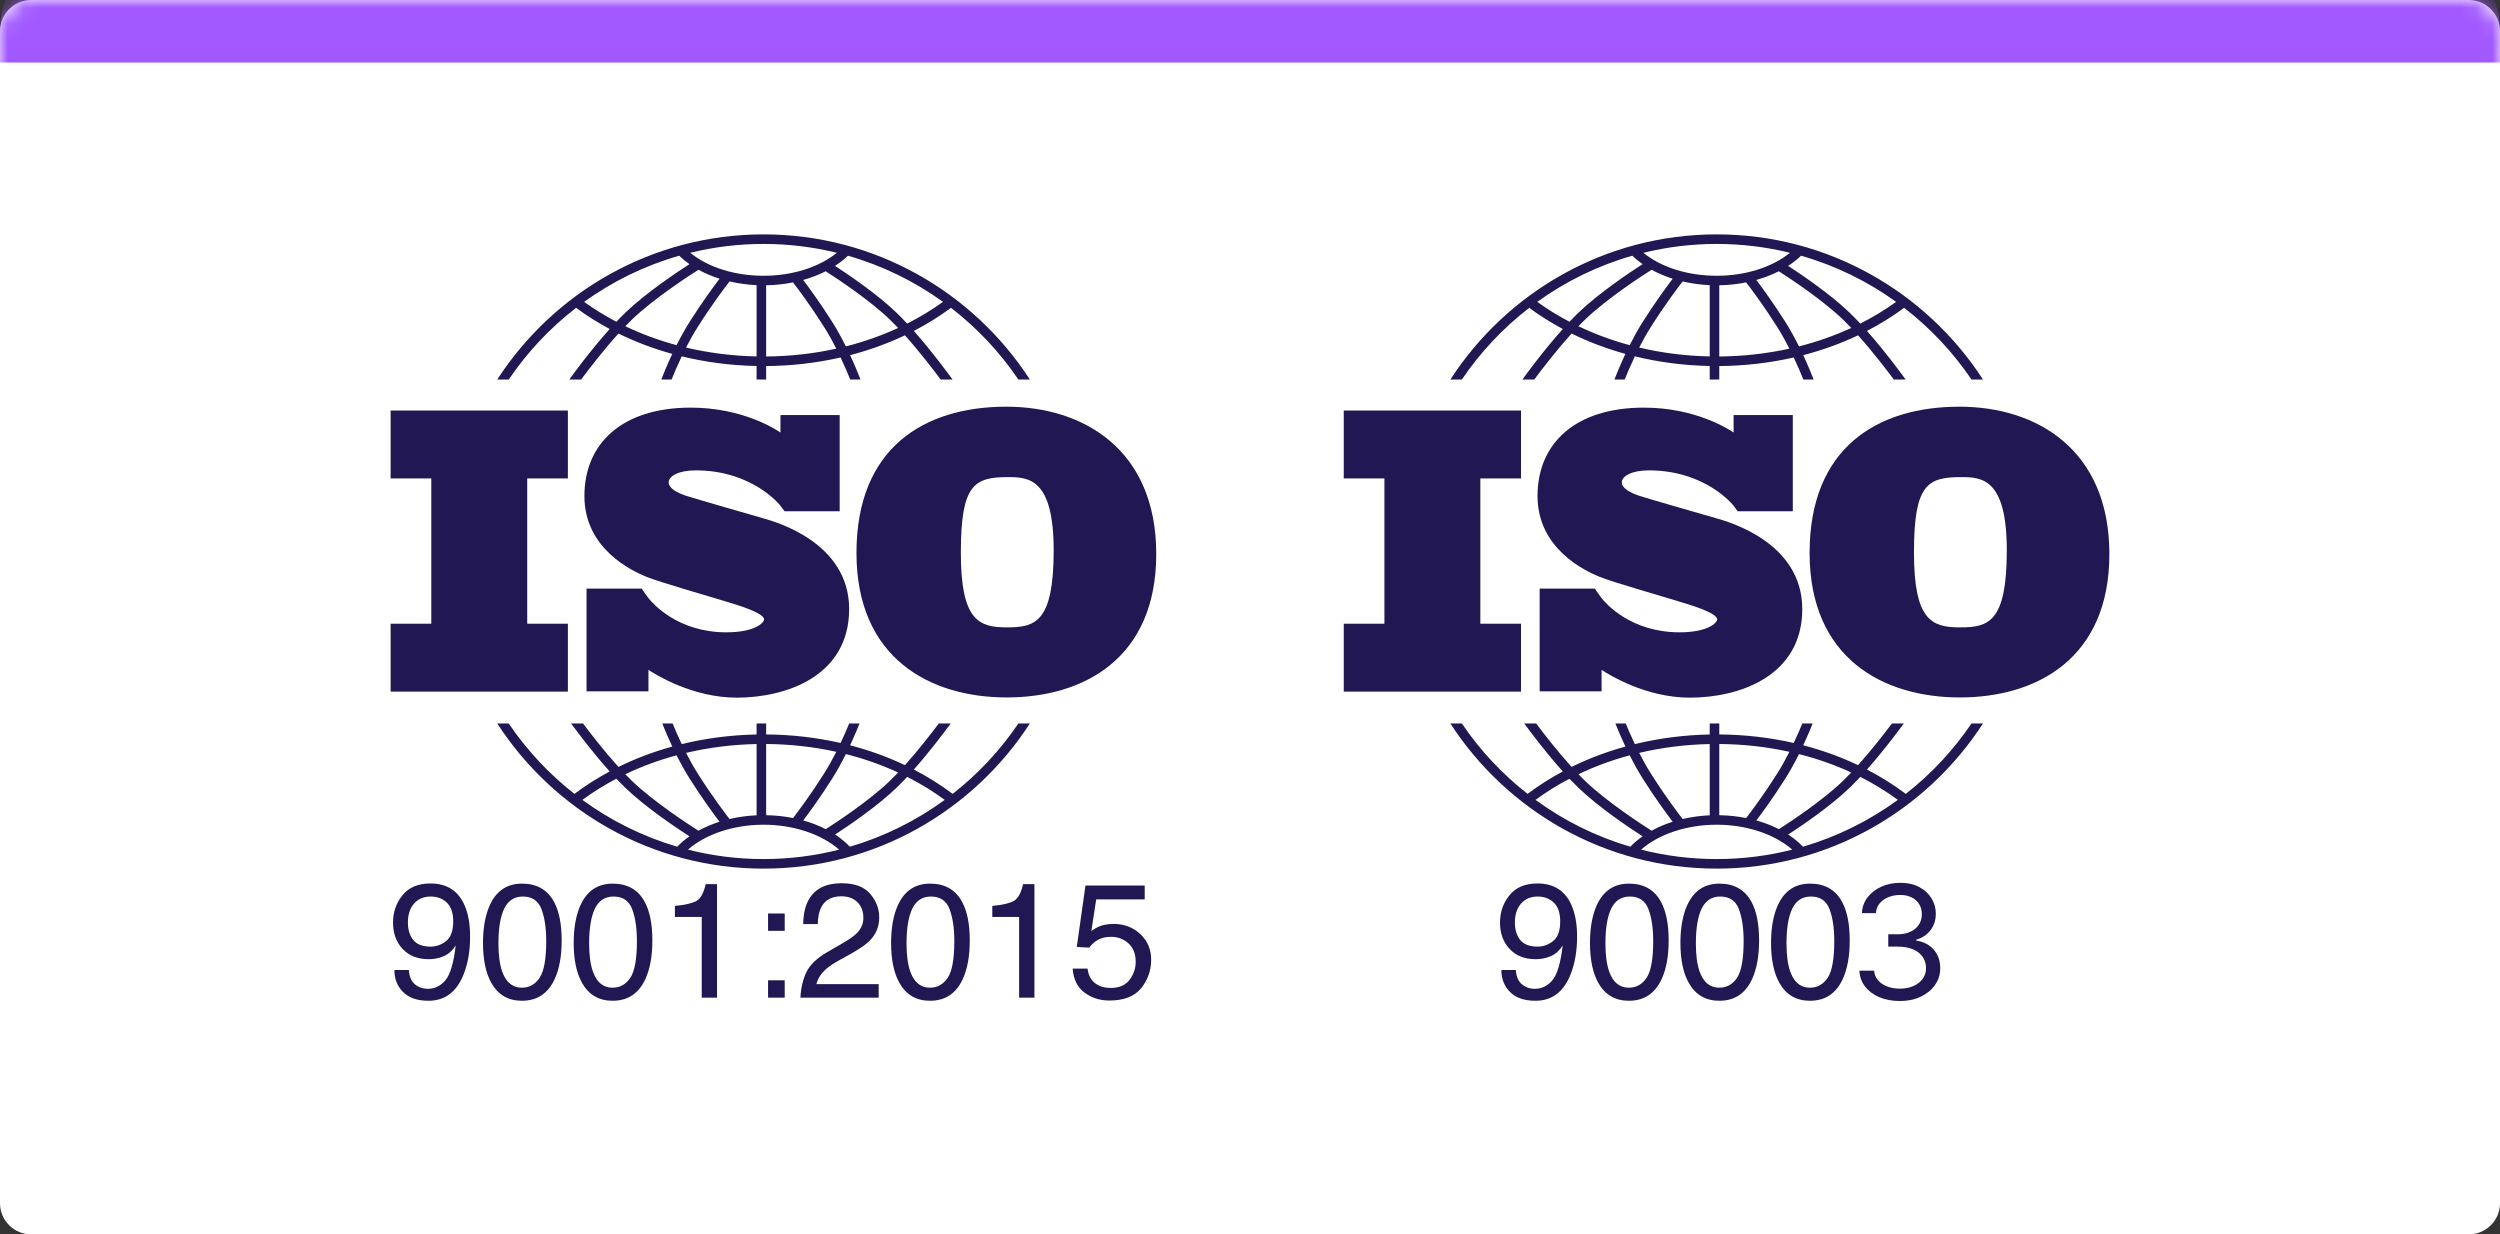 <svg width="160" height="79" viewBox="0 0 160 79" fill="none" xmlns="http://www.w3.org/2000/svg">
<rect x="0" y="0" width="160" height="79" fill="#333333" stroke="none"/>
<mask id="path-1-inside-1_1065_257" fill="white">
<path d="M0 2C0 0.895 0.895 0 2 0H158C159.105 0 160 0.895 160 2V77C160 78.105 159.105 79 158 79H2C0.895 79 0 78.105 0 77V2Z"/>
</mask>
<path d="M0 2C0 0.895 0.895 0 2 0H158C159.105 0 160 0.895 160 2V77C160 78.105 159.105 79 158 79H2C0.895 79 0 78.105 0 77V2Z" fill="white"/>
<path d="M0 2C0 -1.314 2.686 -4 6 -4H154C157.314 -4 160 -1.314 160 2V4C160 4 159.105 4 158 4H2C0.895 4 0 4 0 4V2ZM160 79H0H160ZM0 79V0V79ZM160 0V79V0Z" fill="#A259FF" mask="url(#path-1-inside-1_1065_257)"/>
<path d="M36.344 30.62V26.274H25V30.62H27.603V39.917H25V44.264H36.344V39.917H33.742V30.62H36.344Z" fill="#201753"/>
<path d="M48.863 33.176C48.162 32.972 44.554 31.94 43.929 31.736C43.305 31.532 42.795 31.239 42.795 30.869C42.795 30.499 43.368 30.104 44.529 30.104C48.187 30.104 49.945 32.361 49.945 32.361C49.945 32.361 50.143 32.624 50.209 32.719H53.739V26.563H49.95V27.683C49.66 27.483 47.524 26.088 44.21 26.088C39.837 26.088 37.402 28.358 37.402 31.749C37.402 35.14 40.475 36.542 41.329 36.899C42.183 37.256 45.523 38.199 46.951 38.646C48.379 39.092 48.901 39.41 48.901 39.64C48.901 39.869 48.277 40.469 46.492 40.469C43.383 40.469 41.782 38.635 41.501 38.28V38.278C41.412 38.158 41.307 38.016 41.271 37.963C41.23 37.901 41.135 37.764 41.068 37.669H37.538V44.244H41.501V42.871C41.962 43.178 44.322 44.65 47.155 44.65C50.316 44.65 54.345 43.273 54.345 38.977C54.345 34.681 49.564 33.38 48.863 33.176Z" fill="#201753"/>
<path d="M64.407 26.028C59.136 26.028 54.814 28.663 54.814 35.39C54.814 42.117 59.506 44.636 64.43 44.636C69.354 44.636 74 42.14 74 35.459C74 28.779 69.354 26.028 64.407 26.028ZM64.453 40.152C62.65 40.152 61.494 39.736 61.494 35.367C61.494 30.998 62.35 30.535 64.522 30.535C65.84 30.535 67.435 30.628 67.435 35.228C67.435 39.828 66.256 40.152 64.453 40.152Z" fill="#201753"/>
<path d="M32.559 24.29C33.744 22.54 35.201 20.989 36.871 19.701C37.546 20.201 38.264 20.654 39.019 21.057C37.754 22.467 36.621 24.028 36.434 24.29H37.193C37.648 23.676 38.59 22.441 39.583 21.347C40.669 21.88 41.823 22.317 43.026 22.649C42.706 23.329 42.464 23.924 42.322 24.29H42.981C43.132 23.913 43.354 23.387 43.631 22.806C45.167 23.181 46.776 23.392 48.422 23.424V24.29H49.034V23.427C50.668 23.415 52.268 23.228 53.799 22.878C54.06 23.43 54.27 23.929 54.415 24.29H55.074C54.937 23.938 54.709 23.376 54.407 22.73C55.632 22.411 56.808 21.986 57.915 21.46C58.87 22.526 59.763 23.697 60.203 24.29H60.962C60.78 24.037 59.706 22.555 58.485 21.179C59.324 20.745 60.12 20.251 60.864 19.701C62.534 20.989 63.991 22.54 65.176 24.29H65.912C62.292 18.704 56.004 15 48.867 15C41.73 15 35.442 18.704 31.823 24.29H32.559ZM43.3 22.09C42.154 21.78 41.056 21.375 40.02 20.879C40.161 20.733 40.301 20.591 40.44 20.457C41.859 19.089 44.191 17.587 44.703 17.264C45.118 17.492 45.571 17.685 46.052 17.838C45.678 18.328 44.944 19.324 44.144 20.587C43.833 21.079 43.549 21.595 43.3 22.09ZM48.422 22.811C46.872 22.78 45.357 22.587 43.908 22.244C44.135 21.801 44.388 21.346 44.661 20.915C45.582 19.459 46.414 18.367 46.691 18.012C47.243 18.141 47.824 18.224 48.422 18.25V22.811ZM49.034 22.815V18.257C49.624 18.247 50.201 18.185 50.753 18.074C51.07 18.483 51.862 19.536 52.735 20.915C53.022 21.368 53.287 21.849 53.522 22.313C52.079 22.633 50.572 22.803 49.034 22.815ZM54.136 22.169C53.877 21.65 53.58 21.105 53.252 20.587C52.493 19.389 51.793 18.431 51.404 17.917C51.916 17.773 52.4 17.586 52.844 17.36C53.562 17.82 55.647 19.195 56.955 20.457C57.129 20.624 57.305 20.803 57.481 20.989C56.423 21.477 55.303 21.872 54.136 22.169ZM60.351 19.319C59.633 19.837 58.866 20.301 58.059 20.71C57.833 20.467 57.605 20.234 57.38 20.016C56.156 18.836 54.334 17.598 53.441 17.016C53.744 16.82 54.022 16.602 54.269 16.366C56.479 16.997 58.531 18.007 60.351 19.319ZM48.867 15.612C50.483 15.612 52.054 15.809 53.558 16.178C52.416 17.105 50.706 17.649 48.867 17.649C47.02 17.649 45.315 17.107 44.175 16.179C45.679 15.809 47.251 15.612 48.867 15.612ZM43.466 16.366C43.667 16.559 43.887 16.739 44.126 16.905C43.317 17.426 41.325 18.754 40.016 20.016C39.827 20.198 39.637 20.392 39.448 20.592C38.724 20.213 38.033 19.788 37.384 19.319C39.204 18.007 41.255 16.997 43.466 16.366Z" fill="#201753"/>
<path d="M65.177 46.302C64.017 48.014 62.596 49.537 60.97 50.808C60.196 50.226 59.365 49.705 58.486 49.251C59.545 48.056 60.493 46.783 60.845 46.302H60.083C59.613 46.929 58.791 47.993 57.916 48.969C56.809 48.443 55.633 48.018 54.407 47.699C54.666 47.144 54.871 46.653 55.011 46.302H54.349C54.209 46.644 54.023 47.078 53.799 47.551C52.27 47.202 50.67 47.016 49.034 47.004V46.302H48.422V47.007C46.775 47.038 45.166 47.248 43.631 47.623C43.392 47.122 43.194 46.661 43.047 46.302H42.385C42.531 46.669 42.749 47.192 43.026 47.78C41.822 48.112 40.668 48.548 39.582 49.082C38.67 48.077 37.801 46.954 37.313 46.302H36.551C36.914 46.799 37.916 48.143 39.019 49.372C38.225 49.798 37.471 50.277 36.764 50.808C35.138 49.536 33.718 48.014 32.558 46.302H31.823C35.443 51.888 41.73 55.592 48.867 55.592C56.005 55.592 62.292 51.888 65.912 46.302L65.177 46.302ZM54.136 48.261C55.303 48.557 56.424 48.952 57.482 49.44C57.306 49.626 57.129 49.805 56.955 49.973C55.651 51.231 53.572 52.603 52.849 53.067C52.405 52.839 51.921 52.652 51.407 52.508C51.797 51.993 52.495 51.037 53.252 49.843C53.58 49.325 53.877 48.779 54.136 48.261ZM49.034 47.616C50.574 47.627 52.08 47.797 53.523 48.116C53.287 48.581 53.022 49.062 52.735 49.516C51.863 50.892 51.072 51.944 50.755 52.354C50.204 52.245 49.627 52.183 49.034 52.173V47.616H49.034ZM48.422 47.619V52.179C47.822 52.206 47.241 52.287 46.689 52.416C46.41 52.058 45.581 50.968 44.661 49.516C44.388 49.084 44.135 48.628 43.908 48.185C45.356 47.842 46.871 47.65 48.422 47.619ZM43.299 48.34C43.549 48.834 43.833 49.351 44.144 49.843C44.943 51.105 45.677 52.1 46.051 52.591C45.569 52.744 45.117 52.937 44.702 53.166C44.189 52.841 41.858 51.34 40.44 49.973C40.301 49.839 40.16 49.697 40.02 49.551C41.055 49.055 42.154 48.649 43.299 48.34ZM37.273 51.192C37.955 50.69 38.682 50.238 39.447 49.838C39.636 50.038 39.827 50.232 40.016 50.414C41.324 51.676 43.316 53.003 44.125 53.524C43.837 53.726 43.574 53.948 43.341 54.189C41.133 53.542 39.086 52.518 37.273 51.192ZM48.867 54.98C47.199 54.98 45.578 54.77 44.029 54.377C45.16 53.384 46.955 52.781 48.867 52.781C50.777 52.781 52.574 53.384 53.705 54.377C52.157 54.77 50.536 54.98 48.867 54.98ZM54.394 54.189C54.116 53.903 53.799 53.642 53.445 53.411C54.339 52.828 56.158 51.592 57.38 50.414C57.605 50.196 57.833 49.962 58.059 49.72C58.908 50.149 59.712 50.641 60.462 51.192C58.648 52.518 56.601 53.542 54.394 54.189Z" fill="#201753"/>
<path d="M26.167 62.082C26.194 62.588 26.39 62.938 26.753 63.132C26.94 63.233 27.151 63.284 27.385 63.284C27.823 63.284 28.197 63.102 28.506 62.737C28.816 62.371 29.035 61.63 29.164 60.512C28.96 60.835 28.708 61.062 28.407 61.192C28.106 61.323 27.783 61.389 27.436 61.389C26.733 61.389 26.177 61.17 25.767 60.732C25.358 60.294 25.153 59.731 25.153 59.042C25.153 58.38 25.355 57.798 25.76 57.296C26.164 56.793 26.76 56.542 27.548 56.542C28.612 56.542 29.346 57.021 29.75 57.978C29.974 58.505 30.086 59.163 30.086 59.954C30.086 60.847 29.952 61.638 29.684 62.328C29.238 63.475 28.484 64.049 27.421 64.049C26.707 64.049 26.166 63.862 25.795 63.488C25.425 63.115 25.24 62.646 25.24 62.082H26.167V62.082ZM28.555 60.225C28.855 59.986 29.006 59.568 29.006 58.971C29.006 58.435 28.871 58.035 28.601 57.772C28.331 57.51 27.986 57.378 27.569 57.378C27.12 57.378 26.764 57.528 26.501 57.828C26.238 58.128 26.106 58.53 26.106 59.032C26.106 59.507 26.221 59.884 26.453 60.164C26.684 60.444 27.052 60.584 27.558 60.584C27.922 60.584 28.254 60.464 28.555 60.225Z" fill="#201753"/>
<path d="M35.458 57.719C35.784 58.321 35.947 59.145 35.947 60.191C35.947 61.183 35.799 62.004 35.503 62.653C35.075 63.583 34.375 64.049 33.404 64.049C32.527 64.049 31.875 63.668 31.447 62.907C31.09 62.272 30.912 61.419 30.912 60.349C30.912 59.52 31.019 58.808 31.233 58.214C31.634 57.106 32.359 56.552 33.409 56.552C34.353 56.552 35.036 56.941 35.458 57.719ZM34.534 62.581C34.817 62.16 34.958 61.375 34.958 60.227C34.958 59.398 34.856 58.716 34.652 58.181C34.448 57.645 34.051 57.378 33.462 57.378C32.921 57.378 32.526 57.632 32.276 58.14C32.025 58.648 31.9 59.396 31.9 60.385C31.9 61.129 31.98 61.727 32.14 62.179C32.385 62.868 32.804 63.213 33.396 63.213C33.872 63.213 34.252 63.002 34.534 62.581Z" fill="#201753"/>
<path d="M41.262 57.719C41.588 58.321 41.751 59.145 41.751 60.191C41.751 61.183 41.603 62.004 41.308 62.653C40.88 63.583 40.18 64.049 39.208 64.049C38.332 64.049 37.679 63.668 37.251 62.907C36.895 62.272 36.716 61.419 36.716 60.349C36.716 59.52 36.823 58.808 37.037 58.214C37.438 57.106 38.163 56.552 39.213 56.552C40.158 56.552 40.841 56.941 41.262 57.719ZM40.339 62.581C40.621 62.16 40.763 61.375 40.763 60.227C40.763 59.398 40.66 58.716 40.456 58.181C40.252 57.645 39.856 57.378 39.267 57.378C38.726 57.378 38.33 57.632 38.08 58.14C37.83 58.648 37.705 59.396 37.705 60.385C37.705 61.129 37.785 61.727 37.945 62.179C38.19 62.868 38.608 63.213 39.2 63.213C39.677 63.213 40.056 63.002 40.339 62.581Z" fill="#201753"/>
<path d="M43.194 58.682V57.979C43.856 57.915 44.318 57.807 44.58 57.656C44.841 57.504 45.036 57.147 45.166 56.583H45.889V63.85H44.911V58.682L43.194 58.682Z" fill="#201753"/>
<path d="M49.156 58.463H50.221V59.574H49.156V58.463ZM49.156 62.739H50.221V63.85H49.156V62.739Z" fill="#201753"/>
<path d="M51.615 62.209C51.841 61.744 52.282 61.321 52.937 60.94L53.916 60.374C54.354 60.12 54.661 59.902 54.838 59.722C55.117 59.439 55.256 59.116 55.256 58.751C55.256 58.326 55.129 57.988 54.874 57.738C54.619 57.488 54.279 57.362 53.855 57.362C53.226 57.362 52.791 57.601 52.55 58.078C52.421 58.334 52.35 58.688 52.336 59.141H51.403C51.414 58.506 51.531 57.988 51.755 57.587C52.152 56.88 52.854 56.527 53.86 56.527C54.696 56.527 55.306 56.753 55.692 57.205C56.077 57.657 56.27 58.159 56.27 58.713C56.27 59.297 56.065 59.797 55.654 60.211C55.416 60.453 54.989 60.745 54.374 61.088L53.676 61.475C53.343 61.659 53.082 61.834 52.892 62C52.552 62.296 52.338 62.624 52.249 62.984H56.235V63.85H51.225C51.259 63.221 51.389 62.674 51.615 62.209Z" fill="#201753"/>
<path d="M61.575 57.719C61.901 58.321 62.065 59.145 62.065 60.191C62.065 61.183 61.917 62.004 61.621 62.653C61.193 63.583 60.493 64.049 59.522 64.049C58.645 64.049 57.993 63.668 57.565 62.907C57.208 62.272 57.03 61.419 57.03 60.349C57.03 59.52 57.137 58.808 57.351 58.214C57.752 57.106 58.477 56.552 59.527 56.552C60.471 56.552 61.154 56.941 61.575 57.719ZM60.652 62.581C60.935 62.16 61.076 61.375 61.076 60.227C61.076 59.398 60.974 58.716 60.77 58.181C60.565 57.645 60.169 57.378 59.58 57.378C59.039 57.378 58.644 57.632 58.393 58.14C58.143 58.648 58.018 59.396 58.018 60.385C58.018 61.129 58.098 61.727 58.258 62.179C58.503 62.868 58.922 63.213 59.514 63.213C59.99 63.213 60.37 63.002 60.652 62.581Z" fill="#201753"/>
<path d="M63.507 58.682V57.979C64.169 57.915 64.631 57.807 64.893 57.656C65.154 57.504 65.35 57.147 65.479 56.583H66.203V63.85H65.224V58.682L63.507 58.682Z" fill="#201753"/>
<path d="M69.602 61.99C69.663 62.513 69.906 62.875 70.331 63.075C70.548 63.177 70.799 63.228 71.085 63.228C71.628 63.228 72.031 63.055 72.293 62.709C72.554 62.362 72.685 61.978 72.685 61.557C72.685 61.047 72.53 60.653 72.219 60.374C71.908 60.096 71.535 59.956 71.1 59.956C70.784 59.956 70.513 60.018 70.287 60.14C70.061 60.262 69.869 60.432 69.709 60.65L68.914 60.604L69.47 56.675H73.261V57.561H70.157L69.846 59.59C70.016 59.461 70.178 59.364 70.331 59.299C70.602 59.187 70.917 59.131 71.273 59.131C71.942 59.131 72.51 59.347 72.975 59.778C73.441 60.21 73.674 60.757 73.674 61.419C73.674 62.109 73.46 62.717 73.034 63.244C72.608 63.77 71.927 64.034 70.993 64.034C70.398 64.034 69.873 63.866 69.416 63.532C68.959 63.197 68.703 62.683 68.649 61.99L69.602 61.99Z" fill="#201753"/>
<path d="M97.344 30.62V26.274H86V30.62H88.603V39.917H86V44.264H97.344V39.917H94.742V30.62H97.344Z" fill="#201753"/>
<path d="M109.863 33.176C109.162 32.972 105.554 31.94 104.929 31.736C104.305 31.532 103.795 31.239 103.795 30.869C103.795 30.499 104.369 30.104 105.529 30.104C109.187 30.104 110.945 32.361 110.945 32.361C110.945 32.361 111.143 32.624 111.21 32.719H114.739V26.563H110.95V27.683C110.661 27.483 108.524 26.088 105.21 26.088C100.837 26.088 98.402 28.358 98.402 31.749C98.402 35.14 101.475 36.542 102.329 36.899C103.183 37.256 106.523 38.199 107.951 38.646C109.379 39.092 109.901 39.41 109.901 39.64C109.901 39.869 109.277 40.469 107.492 40.469C104.383 40.469 102.782 38.635 102.501 38.28V38.278C102.412 38.158 102.307 38.016 102.271 37.963C102.23 37.901 102.134 37.764 102.068 37.669H98.538V44.244H102.501V42.871C102.962 43.178 105.322 44.65 108.155 44.65C111.316 44.65 115.345 43.273 115.345 38.977C115.345 34.681 110.564 33.38 109.863 33.176Z" fill="#201753"/>
<path d="M125.407 26.028C120.136 26.028 115.814 28.663 115.814 35.39C115.814 42.117 120.506 44.636 125.43 44.636C130.354 44.636 135 42.14 135 35.459C135 28.779 130.354 26.028 125.407 26.028ZM125.453 40.152C123.65 40.152 122.494 39.736 122.494 35.367C122.494 30.998 123.35 30.535 125.523 30.535C126.84 30.535 128.435 30.628 128.435 35.228C128.435 39.828 127.256 40.152 125.453 40.152Z" fill="#201753"/>
<path d="M93.559 24.29C94.744 22.54 96.201 20.989 97.871 19.701C98.546 20.201 99.264 20.654 100.019 21.057C98.754 22.467 97.621 24.028 97.434 24.29H98.193C98.648 23.676 99.59 22.441 100.583 21.347C101.669 21.88 102.823 22.317 104.026 22.649C103.706 23.329 103.464 23.924 103.322 24.29H103.981C104.132 23.913 104.354 23.387 104.631 22.806C106.167 23.181 107.776 23.392 109.422 23.424V24.29H110.034V23.427C111.668 23.415 113.268 23.228 114.799 22.878C115.06 23.43 115.27 23.929 115.415 24.29H116.074C115.937 23.938 115.709 23.376 115.407 22.73C116.632 22.411 117.808 21.986 118.915 21.46C119.87 22.526 120.763 23.697 121.203 24.29H121.962C121.78 24.037 120.706 22.555 119.485 21.179C120.324 20.745 121.12 20.251 121.864 19.701C123.534 20.989 124.991 22.54 126.176 24.29H126.912C123.292 18.704 117.004 15 109.867 15C102.73 15 96.442 18.704 92.823 24.29H93.559ZM104.299 22.09C103.154 21.78 102.056 21.375 101.02 20.879C101.161 20.733 101.301 20.591 101.44 20.457C102.859 19.089 105.191 17.587 105.703 17.264C106.118 17.492 106.571 17.685 107.052 17.838C106.678 18.328 105.944 19.324 105.144 20.587C104.832 21.079 104.549 21.595 104.299 22.09ZM109.422 22.811C107.872 22.78 106.357 22.587 104.909 22.244C105.135 21.801 105.388 21.346 105.661 20.915C106.582 19.459 107.414 18.367 107.691 18.012C108.243 18.141 108.824 18.224 109.422 18.25V22.811ZM110.034 22.815V18.257C110.624 18.247 111.201 18.185 111.753 18.074C112.07 18.483 112.862 19.536 113.735 20.915C114.022 21.368 114.287 21.849 114.522 22.313C113.079 22.633 111.572 22.803 110.034 22.815ZM115.136 22.169C114.877 21.65 114.58 21.105 114.252 20.587C113.493 19.389 112.793 18.431 112.404 17.917C112.916 17.773 113.4 17.586 113.844 17.36C114.562 17.82 116.647 19.195 117.955 20.457C118.129 20.624 118.305 20.803 118.481 20.989C117.423 21.477 116.303 21.872 115.136 22.169ZM121.351 19.319C120.633 19.837 119.866 20.301 119.059 20.71C118.833 20.467 118.605 20.234 118.38 20.016C117.156 18.836 115.334 17.598 114.441 17.016C114.744 16.82 115.021 16.602 115.269 16.366C117.479 16.997 119.531 18.007 121.351 19.319ZM109.867 15.612C111.483 15.612 113.054 15.809 114.558 16.178C113.416 17.105 111.706 17.649 109.867 17.649C108.02 17.649 106.315 17.107 105.175 16.179C106.679 15.809 108.251 15.612 109.867 15.612ZM104.466 16.366C104.667 16.559 104.887 16.739 105.126 16.905C104.317 17.426 102.325 18.754 101.016 20.016C100.827 20.198 100.637 20.392 100.448 20.592C99.724 20.213 99.033 19.788 98.384 19.319C100.204 18.007 102.255 16.997 104.466 16.366Z" fill="#201753"/>
<path d="M126.177 46.302C125.017 48.014 123.596 49.537 121.97 50.808C121.196 50.226 120.365 49.705 119.486 49.251C120.545 48.056 121.494 46.783 121.845 46.302H121.083C120.613 46.929 119.791 47.993 118.916 48.969C117.809 48.443 116.633 48.018 115.407 47.699C115.666 47.144 115.871 46.653 116.01 46.302H115.349C115.209 46.644 115.023 47.078 114.799 47.551C113.27 47.202 111.67 47.016 110.034 47.004V46.302H109.422V47.007C107.775 47.038 106.166 47.248 104.631 47.623C104.392 47.122 104.194 46.661 104.046 46.302H103.385C103.531 46.669 103.749 47.192 104.026 47.78C102.822 48.112 101.668 48.548 100.582 49.082C99.67 48.077 98.801 46.954 98.313 46.302H97.551C97.914 46.799 98.916 48.143 100.019 49.372C99.225 49.798 98.471 50.277 97.764 50.808C96.138 49.536 94.718 48.014 93.558 46.302H92.823C96.443 51.888 102.73 55.592 109.867 55.592C117.005 55.592 123.292 51.888 126.912 46.302L126.177 46.302ZM115.136 48.261C116.303 48.557 117.424 48.952 118.482 49.44C118.306 49.626 118.129 49.805 117.955 49.973C116.651 51.231 114.572 52.603 113.849 53.067C113.405 52.839 112.921 52.652 112.407 52.508C112.797 51.993 113.495 51.037 114.252 49.843C114.58 49.325 114.877 48.779 115.136 48.261ZM110.034 47.616C111.574 47.627 113.08 47.797 114.523 48.116C114.287 48.581 114.022 49.062 113.735 49.516C112.863 50.892 112.072 51.944 111.755 52.354C111.204 52.245 110.627 52.183 110.034 52.173V47.616H110.034ZM109.422 47.619V52.179C108.822 52.206 108.241 52.287 107.689 52.416C107.41 52.058 106.581 50.968 105.661 49.516C105.388 49.084 105.135 48.628 104.908 48.185C106.356 47.842 107.871 47.65 109.422 47.619ZM104.299 48.34C104.549 48.834 104.832 49.351 105.144 49.843C105.943 51.105 106.677 52.1 107.052 52.591C106.569 52.744 106.117 52.937 105.702 53.166C105.189 52.841 102.858 51.34 101.44 49.973C101.301 49.839 101.161 49.697 101.02 49.551C102.055 49.055 103.154 48.649 104.299 48.34ZM98.273 51.192C98.955 50.69 99.682 50.238 100.447 49.838C100.636 50.038 100.827 50.232 101.015 50.414C102.324 51.676 104.316 53.003 105.125 53.524C104.837 53.726 104.574 53.948 104.341 54.189C102.133 53.542 100.086 52.518 98.273 51.192ZM109.867 54.98C108.199 54.98 106.578 54.77 105.029 54.377C106.16 53.384 107.955 52.781 109.867 52.781C111.777 52.781 113.574 53.384 114.705 54.377C113.157 54.77 111.536 54.98 109.867 54.98ZM115.394 54.189C115.116 53.903 114.799 53.642 114.445 53.411C115.339 52.828 117.158 51.592 118.38 50.414C118.605 50.196 118.833 49.962 119.059 49.72C119.908 50.149 120.712 50.641 121.462 51.192C119.648 52.518 117.601 53.542 115.394 54.189Z" fill="#201753"/>
<path d="M97.014 62.082C97.041 62.588 97.237 62.938 97.6 63.131C97.787 63.233 97.998 63.284 98.232 63.284C98.67 63.284 99.044 63.102 99.353 62.736C99.662 62.371 99.882 61.63 100.011 60.512C99.807 60.835 99.555 61.062 99.254 61.192C98.953 61.323 98.63 61.389 98.283 61.389C97.58 61.389 97.023 61.17 96.614 60.732C96.205 60.294 96 59.731 96 59.042C96 58.38 96.202 57.798 96.606 57.296C97.011 56.793 97.607 56.542 98.395 56.542C99.459 56.542 100.192 57.021 100.597 57.978C100.821 58.505 100.933 59.163 100.933 59.954C100.933 60.847 100.799 61.638 100.53 62.328C100.085 63.475 99.331 64.049 98.268 64.049C97.554 64.049 97.012 63.862 96.642 63.488C96.272 63.115 96.087 62.646 96.087 62.082H97.014V62.082ZM99.402 60.225C99.702 59.986 99.853 59.568 99.853 58.97C99.853 58.434 99.718 58.035 99.448 57.772C99.177 57.509 98.833 57.378 98.416 57.378C97.967 57.378 97.611 57.528 97.348 57.828C97.085 58.128 96.953 58.529 96.953 59.032C96.953 59.506 97.068 59.884 97.299 60.164C97.53 60.444 97.899 60.583 98.405 60.583C98.769 60.583 99.101 60.464 99.402 60.225Z" fill="#201753"/>
<path d="M106.304 57.719C106.631 58.321 106.794 59.145 106.794 60.191C106.794 61.183 106.646 62.003 106.35 62.652C105.922 63.583 105.222 64.049 104.251 64.049C103.374 64.049 102.722 63.668 102.294 62.907C101.937 62.272 101.759 61.419 101.759 60.349C101.759 59.52 101.866 58.808 102.08 58.214C102.48 57.106 103.206 56.552 104.256 56.552C105.2 56.552 105.883 56.941 106.304 57.719ZM105.381 62.581C105.664 62.16 105.805 61.375 105.805 60.227C105.805 59.398 105.703 58.715 105.499 58.181C105.294 57.645 104.898 57.378 104.309 57.378C103.768 57.378 103.373 57.632 103.122 58.14C102.872 58.648 102.747 59.396 102.747 60.385C102.747 61.129 102.827 61.727 102.987 62.178C103.232 62.868 103.651 63.213 104.243 63.213C104.719 63.213 105.099 63.002 105.381 62.581Z" fill="#201753"/>
<path d="M112.093 57.719C112.419 58.321 112.582 59.145 112.582 60.191C112.582 61.183 112.434 62.003 112.139 62.652C111.711 63.583 111.01 64.049 110.039 64.049C109.162 64.049 108.51 63.668 108.082 62.907C107.725 62.272 107.547 61.419 107.547 60.349C107.547 59.52 107.654 58.808 107.868 58.214C108.269 57.106 108.994 56.552 110.044 56.552C110.988 56.552 111.671 56.941 112.093 57.719ZM111.17 62.581C111.452 62.16 111.593 61.375 111.593 60.227C111.593 59.398 111.491 58.715 111.287 58.181C111.083 57.645 110.686 57.378 110.098 57.378C109.556 57.378 109.161 57.632 108.911 58.14C108.661 58.648 108.536 59.396 108.536 60.385C108.536 61.129 108.615 61.727 108.775 62.178C109.02 62.868 109.439 63.213 110.031 63.213C110.508 63.213 110.887 63.002 111.17 62.581Z" fill="#201753"/>
<path d="M117.893 57.719C118.219 58.321 118.382 59.145 118.382 60.191C118.382 61.183 118.234 62.003 117.939 62.652C117.511 63.583 116.81 64.049 115.839 64.049C114.962 64.049 114.31 63.668 113.882 62.907C113.525 62.272 113.347 61.419 113.347 60.349C113.347 59.52 113.454 58.808 113.668 58.214C114.069 57.106 114.794 56.552 115.844 56.552C116.789 56.552 117.471 56.941 117.893 57.719ZM116.97 62.581C117.252 62.16 117.393 61.375 117.393 60.227C117.393 59.398 117.291 58.715 117.087 58.181C116.883 57.645 116.486 57.378 115.898 57.378C115.356 57.378 114.961 57.632 114.711 58.14C114.461 58.648 114.336 59.396 114.336 60.385C114.336 61.129 114.416 61.727 114.575 62.178C114.82 62.868 115.239 63.213 115.831 63.213C116.308 63.213 116.687 63.002 116.97 62.581Z" fill="#201753"/>
<path d="M121.595 64.065C121.103 64.065 120.664 63.983 120.279 63.821C119.896 63.657 119.592 63.431 119.365 63.141C119.142 62.849 119.02 62.509 119 62.123H119.94C119.96 62.361 120.044 62.566 120.193 62.738C120.342 62.908 120.537 63.04 120.779 63.134C121.02 63.227 121.287 63.274 121.58 63.274C121.908 63.274 122.199 63.219 122.453 63.109C122.706 62.998 122.905 62.845 123.049 62.648C123.194 62.452 123.266 62.224 123.266 61.965C123.266 61.694 123.196 61.456 123.057 61.25C122.918 61.041 122.714 60.878 122.445 60.761C122.177 60.643 121.849 60.584 121.461 60.584H120.849V59.794H121.461C121.764 59.794 122.03 59.741 122.259 59.635C122.49 59.53 122.67 59.381 122.8 59.19C122.931 58.998 122.997 58.772 122.997 58.514C122.997 58.264 122.94 58.047 122.826 57.863C122.711 57.678 122.55 57.534 122.341 57.431C122.135 57.328 121.891 57.277 121.61 57.277C121.347 57.277 121.098 57.323 120.864 57.417C120.633 57.508 120.444 57.641 120.298 57.816C120.151 57.989 120.071 58.197 120.059 58.442H119.164C119.179 58.056 119.3 57.718 119.526 57.428C119.752 57.135 120.048 56.907 120.413 56.745C120.781 56.581 121.185 56.5 121.625 56.5C122.097 56.5 122.502 56.592 122.841 56.777C123.179 56.959 123.438 57.2 123.62 57.5C123.801 57.799 123.892 58.123 123.892 58.47C123.892 58.885 123.779 59.239 123.553 59.531C123.329 59.824 123.025 60.026 122.639 60.139V60.196C123.121 60.273 123.498 60.471 123.769 60.789C124.04 61.106 124.175 61.498 124.175 61.965C124.175 62.365 124.062 62.725 123.836 63.044C123.612 63.36 123.307 63.61 122.919 63.792C122.531 63.974 122.09 64.065 121.595 64.065Z" fill="#201753"/>
</svg>
